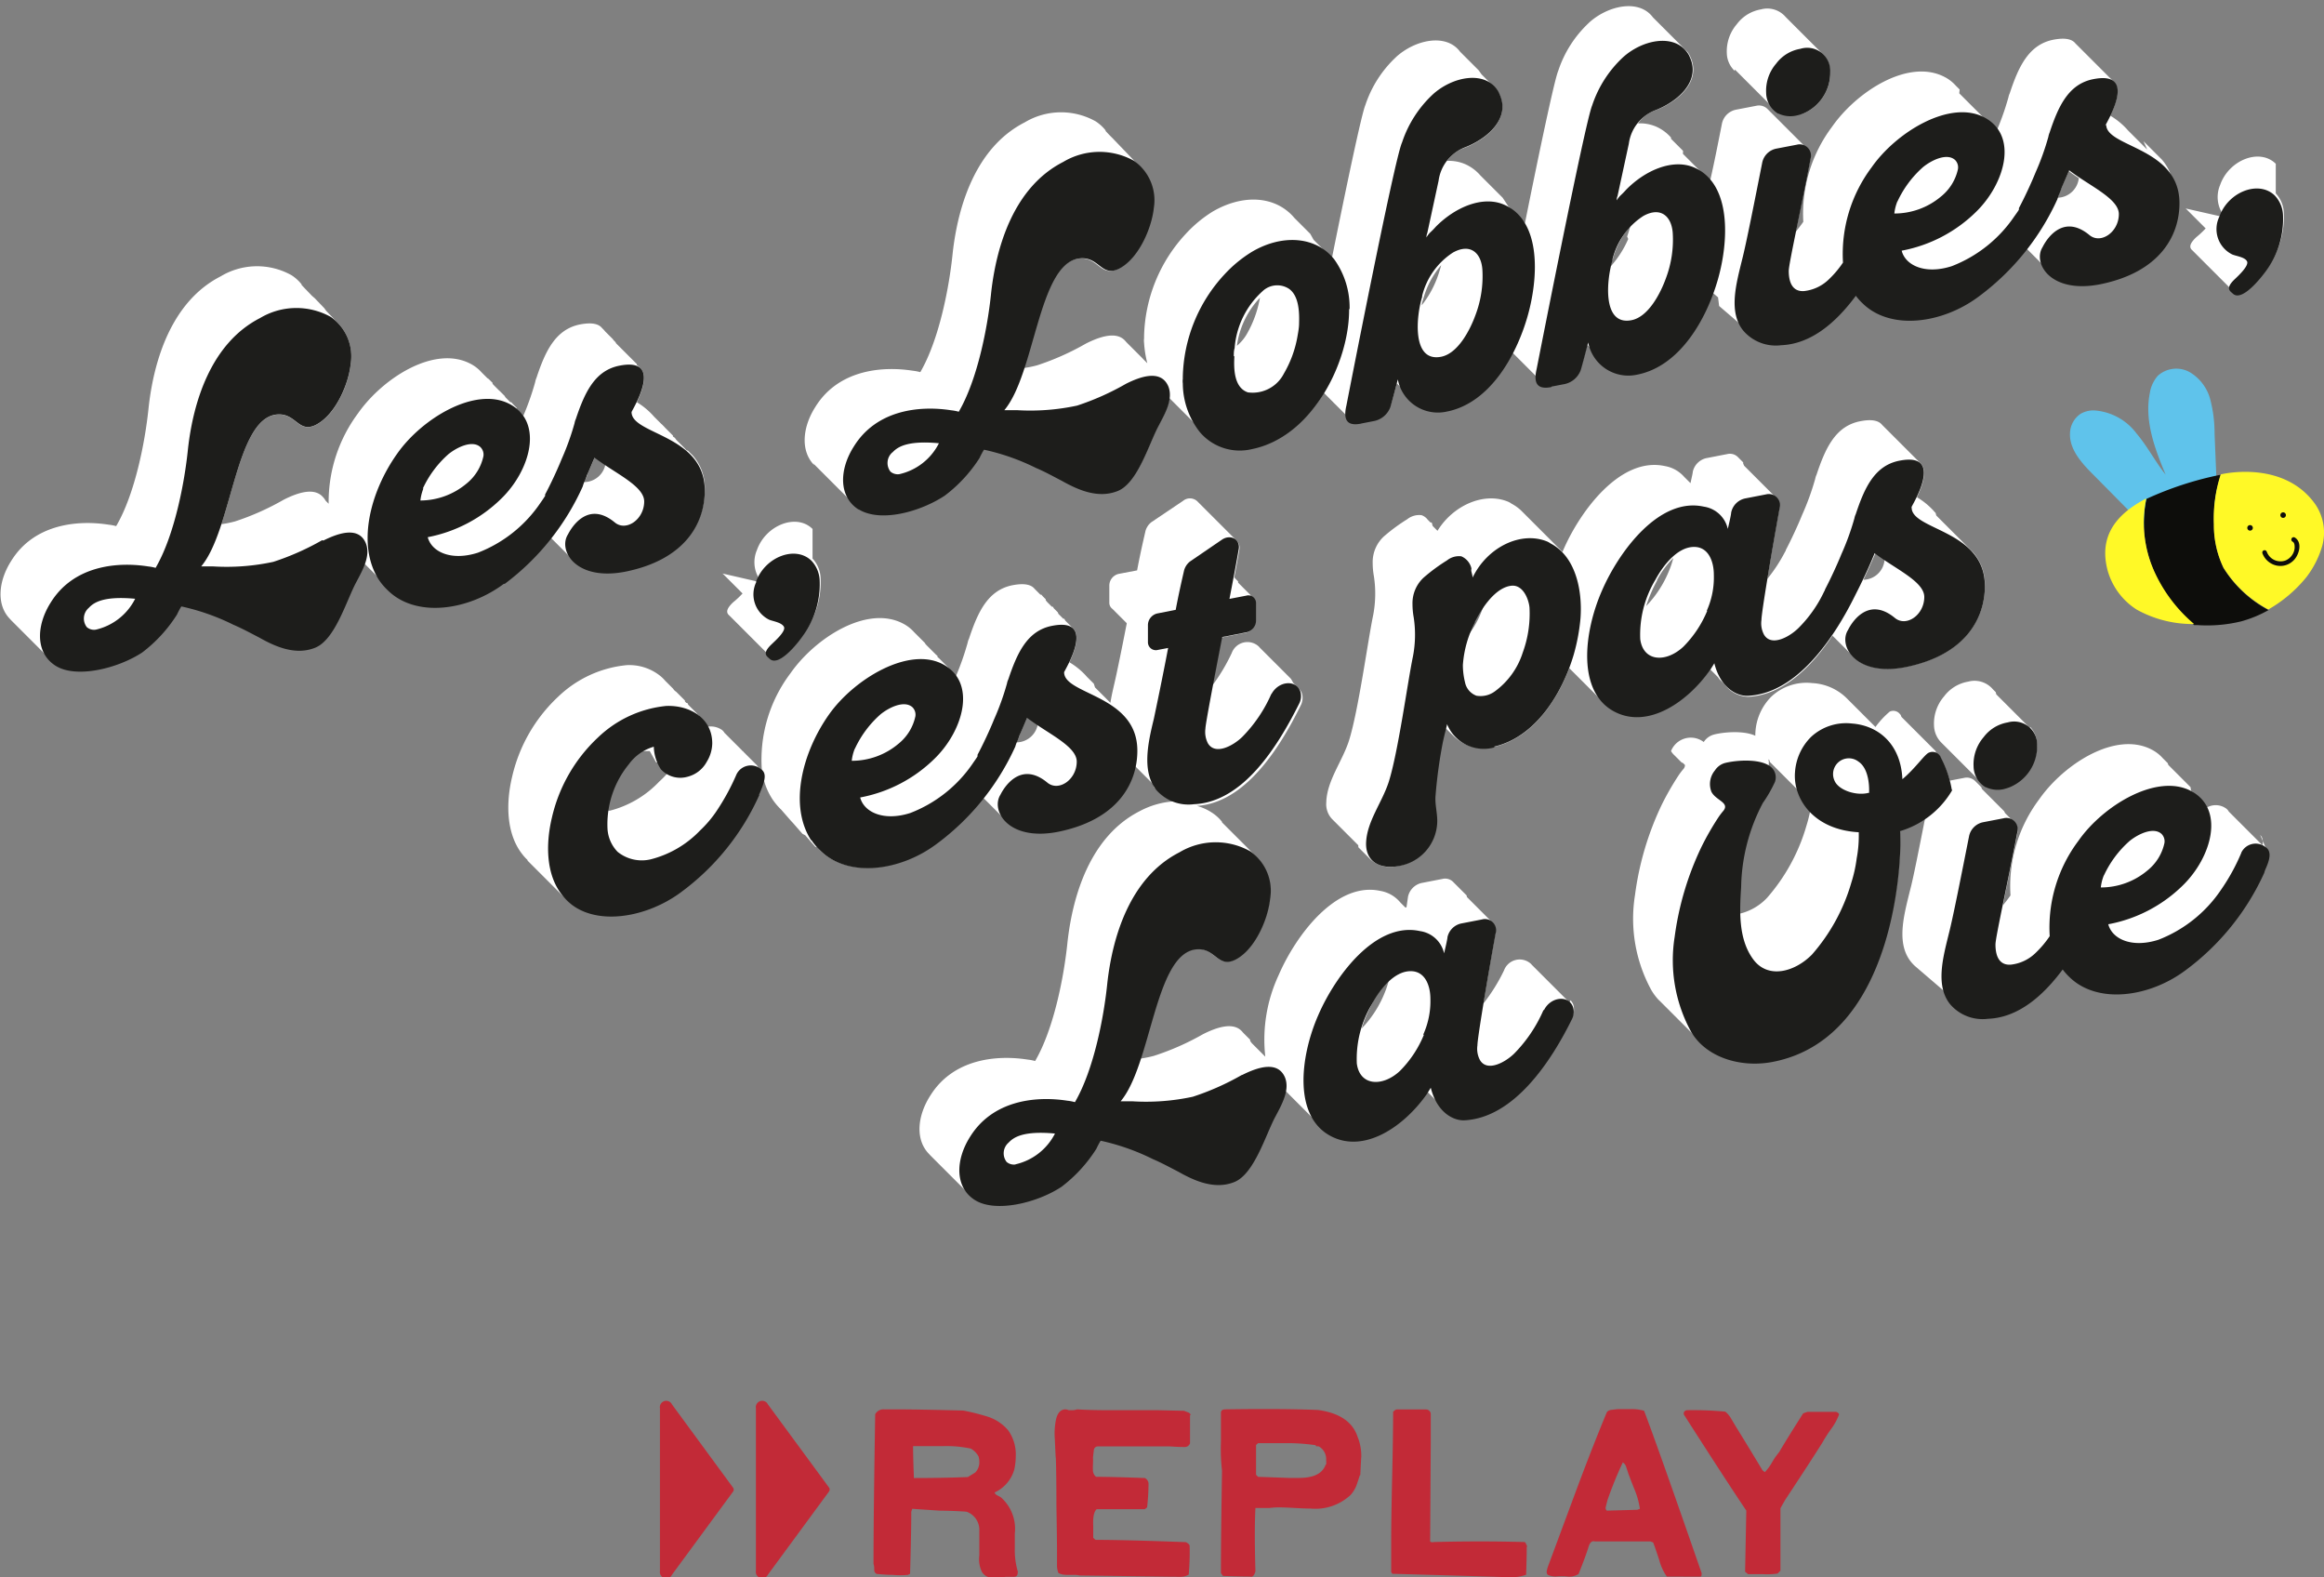 <svg xmlns="http://www.w3.org/2000/svg" viewBox="0 0 193.26 131.14"><rect x="0" y="0" width="193.26" height="131.14" fill="#808080" stroke="none"/><defs><style>.cls-1{fill:#fff;}.cls-2{fill:#5fc3eb;}.cls-3{fill:#0d0d0b;}.cls-4{fill:#fff927;}.cls-5{fill:none;stroke:#0d0d0b;stroke-miterlimit:10;stroke-width:0.2px;}.cls-6{fill:#1d1d1b;}.cls-7{fill:#c22a37;}</style></defs><title>Les lobbies c&amp;apos;est pas La Vie - replay</title><g id="Calque_1" data-name="Calque 1"><path class="cls-1" d="M56.88,55.3h0l.08.08.08.08.08.08.08.08.08.08.08.08.08.08.08.08.08.08.08.08.08.08.08.08.08.08.08.08.08.08.08.08.08.08.08.08.08.08.08.08.08.08.08.08.08.08c.76.76,2.18,1.25,4.32.84,5-1,6.61-4.05,6.61-6.75a4.05,4.05,0,0,0-1-2.8l-.08-.08-.08-.08-.08-.08-.08-.08-.08-.08L68.14,48l-.08-.08L68,47.85l-.08-.08-.08-.08-.08-.08-.08-.08-.08-.08-.08-.08-.08-.08-.08-.08-.08-.08L67.19,47l-.08-.08L67,46.85,67,46.77l-.08-.08-.08-.08-.08-.08-.08-.08-.08-.08-.08-.08-.08-.08-.08-.08L66.24,46l-.08-.08-.08-.08L66,45.77l-.08-.08-.08-.08-.08-.08-.08-.08-.08-.08-.08-.08-.08-.08A6,6,0,0,0,64,44c.42-.88.92-2.21.31-2.81l-.08-.08L64.12,41,64,40.91,64,40.83l-.08-.08-.08-.08-.08-.08-.08-.08-.08-.08-.08-.08-.08-.08-.08-.08-.08-.08L63.17,40l-.08-.08L63,39.83l-.08-.08-.08-.08-.08-.08-.08-.08-.08-.08-.08-.08-.08-.08-.08-.08-.08-.08L62.22,39l-.08-.08-.08-.08L62,38.75l-.08-.08-.08-.08-.08-.08-.08-.08-.08-.08-.08-.08-.08-.08-.08-.08L61.27,38l-.08-.08-.08-.08c-.27-.34-.81-.5-1.82-.31-2.06.4-2.91,2.24-3.64,4.45a1.32,1.32,0,0,0-.1.33,22.41,22.41,0,0,1-1,2.84,3.07,3.07,0,0,0-.29-.35l-.08-.08-.08-.08L54,44.55,54,44.46l-.08-.08-.08-.08-.08-.08-.08-.08L53.56,44,53.48,44l-.08-.08-.08-.08-.08-.08-.08-.08-.08-.08L53,43.47l-.08-.08-.08-.08-.08-.08-.08-.08-.08-.08L52.52,43l-.08-.08-.08-.08-.08-.08-.08-.08-.08-.08L52,42.47,52,42.39l-.08-.08-.08-.08-.08-.08-.08-.08L51.57,42l-.08-.08-.08-.08-.08-.08-.08-.08-.08-.08-.08-.08a3.21,3.21,0,0,0-.91-.71c-3-1.59-7.32,1.18-9.38,4.13a12.33,12.33,0,0,0-2.43,7.5l0,0-.08-.08-.08-.08-.08-.08L38,52,38,52l-.08-.09c-.73-.88-2.17-.37-3.28.19a21.65,21.65,0,0,1-4.06,1.81,9.42,9.42,0,0,1-1.13.23c1.25-3.83,2.07-8.75,4.52-9.1,1.71-.23,1.85,1.67,3.43.8s2.63-3.34,2.8-5a4.07,4.07,0,0,0-1.23-3.6h0l-.08-.08-.16-.17-.08-.08-.16-.17-.08-.08-.16-.17-.08-.08L38,36.17l-.08-.08-.16-.17-.08-.08-.16-.17-.08-.08-.16-.17-.08-.08L37,35.17l-.08-.08-.16-.17-.08-.08-.16-.17-.08-.08-.16-.17-.16-.17,0-.05a3.44,3.44,0,0,0-.84-.76,5.87,5.87,0,0,0-5.88.09c-4.1,2.09-5.57,7-6,10.9-.28,2.79-1.12,7.18-2.7,9.87a4,4,0,0,0-.63-.12c-2.69-.42-6.23,0-8.09,3-1.09,1.7-1.26,3.69-.09,4.86l.07.08.08.08.08.08.08.08.08.08.08.08.08.08.08.08.08.08.08.08.08.08.08.08.08.08.08.08.08.08.08.08.08.08.08.08.08.08.08.08.08.08.08.08.08.08.08.08.08.08.08.08.08.08.08.08.08.08.08.08.08.08.08.08.08.08.08.08.08.08.08.08.08.08.08.08.08.08.07.08a2.76,2.76,0,0,0,.6.51c1.82,1.15,5.15.23,7.18-1.11a12,12,0,0,0,2.9-3.15,6.57,6.57,0,0,1,.35-.66.1.1,0,0,1,.07,0,18.57,18.57,0,0,1,4.27,1.52c.74.31,1.43.7,2.14,1.06,1.3.73,3,1.52,4.66.84s2.59-3.9,3.4-5.42a12.83,12.83,0,0,0,.69-1.44l.05.06h0l.08.08h0l.08.08h0l.08.08h0l.08.08h0l.08.08h0l.08.08h0l.08.08h0l.08.08h0l.08.08h0l.08.08h0l.08.08h0l.08.08h0l.08.08h0l.08.08h0l.08.08h0l.08.08h0l.08.08h0l.08.08h0l.08.08h0l.08.08h0l.08.08h0l.08.08h0l.08.08h0l.08.08h0l.07.08c2.31,2.28,6.62,1.72,9.66-.55a22,22,0,0,0,3.93-3.81m2.73-4.59a5.11,5.11,0,0,0,.25-.63c.22-.47.43-1,.63-1.46.27.2.55.4.84.59a1.82,1.82,0,0,1-1.76,1.64l0-.13" transform="translate(-11.04 -10.56)"/><path class="cls-1" d="M153.28,66.23l.07.07.08.08.08.08.08.08.08.08.08.08.08.08.08.08L154,67l.08.08.08.08.08.08.08.08.08.08.08.09a2.5,2.5,0,0,0,1.94,1c2.9-.14,5.28-2.5,7-5.09l.07.07.08.08.08.08.08.08.08.08.08.08.08.08.08.08.08.08.08.08.08.08.08.08.08.08.08.08.08.08.08.08.08.08.08.08.08.08L165,65l.08.08.08.08c.76.76,2.18,1.25,4.32.84,5-1,6.62-4.05,6.62-6.75a4.06,4.06,0,0,0-1-2.79l-.08-.08-.08-.08-.08-.08-.08-.08-.08-.08-.08-.08-.08-.08-.08-.08-.08-.08-.08-.08-.08-.08-.08-.08-.08-.08-.08-.08-.08-.08-.08-.08-.08-.08-.08-.08-.08-.08-.08-.08-.08-.08-.08-.08-.08-.08-.08-.08-.08-.08-.08-.08-.08-.08-.08-.08-.08-.08-.08-.08-.08-.08-.08-.08-.08-.08-.08-.08-.08-.08-.08-.08-.08-.08-.08-.08L172,53.2l-.08-.08a6,6,0,0,0-1.47-1.22c.42-.88.92-2.21.31-2.81l-.08-.08-.08-.08-.08-.08-.08-.08-.08-.08-.08-.08-.08-.08-.08-.08-.08-.08-.08-.08-.08-.08-.08-.08-.08-.08-.08-.08-.08-.08-.08-.08-.08-.08-.08-.08-.08-.08-.08-.08-.08-.08-.08-.08-.08-.08-.08-.08-.08-.08-.08-.08-.08-.08-.08-.08-.08-.08-.08-.08-.08-.08-.08-.08-.08-.08-.08-.08-.08-.08-.08-.08-.08-.08-.08-.08-.08-.08-.08-.08c-.27-.34-.81-.51-1.82-.31-2.07.4-2.9,2.24-3.64,4.45a1.34,1.34,0,0,0-.11.34,21.69,21.69,0,0,1-1.09,3c-.35.87-.91,2.07-1.36,2.93,0,0,0,.08-.05.12A13.19,13.19,0,0,1,158,58.7c.29-1.76.66-3.91,1-5.84a1,1,0,0,0-.28-.94l-.08-.08-.08-.08-.08-.08-.08-.08-.08-.08-.08-.08-.08-.08-.08-.08-.08-.08-.08-.08-.08-.08-.08-.08-.08-.08-.08-.08-.08-.08-.08-.08-.08-.08-.08-.08-.08-.08-.08-.08-.08-.08-.08-.08-.08-.08-.08-.08-.08-.08-.08-.08-.08-.08-.08-.08-.08-.08-.08-.08-.08-.08-.08-.08-.08-.08L156,49.1,156,49l-.08-.08-.08-.08-.08-.08-.08-.08-.08-.08a.94.94,0,0,0-.92-.29l-1.75.34a1.49,1.49,0,0,0-1.12,1.13c0,.12-.12.59-.19.95l-.06-.06-.08-.08-.08-.08-.08-.08-.08-.08-.08-.08-.07-.07a2.75,2.75,0,0,0-1.59-.89c-3.71-.82-7.07,3.75-8.47,7l-.06.15a3.56,3.56,0,0,0-.25-.27l-.08-.08-.08-.08-.08-.08-.08-.08-.08-.08-.08-.08-.08-.08-.08-.08-.08-.08-.08-.08-.08-.08-.08-.08-.08-.08-.08-.08-.08-.08-.08-.08-.08-.08-.08-.08-.08-.08-.08-.08-.08-.08-.08-.08-.08-.08-.08-.08-.08-.08-.08-.08-.08-.08-.08-.08-.08-.08-.08-.08-.08-.08-.08-.08-.08-.08-.08-.08-.08-.08-.08-.08-.08-.08-.08-.08-.08-.08-.08-.08a3.72,3.72,0,0,0-.79-.56,1.42,1.42,0,0,0-.28-.16c-2-.83-4.57.3-5.87,2.42h0l-.08-.08-.08-.08-.08-.08-.08-.08-.08-.08L130.1,54,130,54l-.08-.08-.08-.08-.08-.08a1.07,1.07,0,0,0-.51-.37,1.6,1.6,0,0,0-1.19.34,14.91,14.91,0,0,0-1.93,1.42,2.9,2.9,0,0,0-.94,2.21,6.31,6.31,0,0,0,.1,1.1,9.52,9.52,0,0,1-.07,3.3c-.42,2-1.22,7.9-2,10.37-.56,1.75-1.85,3.34-1.89,5.16a1.79,1.79,0,0,0,.49,1.37l.09.09.08.08.08.08.08.08.08.08.08.08.08.08.08.08.08.08.08.08.08.08.08.08.08.08.08.08.08.08.08.08.08.08.08.08.08.08.08.08.08.08.08.08.08.08.08.08.08.08.08.08.08.08L124,81l.08.08.08.08.08.08.08.08.08.08.08.08.08.08.08.08.08.08.08.08.08.08L125,82a2.4,2.4,0,0,0,2.24.56,3.82,3.82,0,0,0,3.25-3.75c0-.74-.21-1.43-.14-2.14a40.2,40.2,0,0,1,.6-4.38c.1-.48.22-.92.29-1.21l.07.07.08.08.08.08.08.08.08.08.08.08.08.08.08.08a3.6,3.6,0,0,0,3.39.95c3.1-.7,5.18-3.67,6.28-6.56l.07.08.08.08.08.08.08.08.08.08.08.08.08.08.08.08.08.08.08.08.08.08.08.08.08.08.08.08.08.08.08.08.08.08.08.08.08.08.08.08.08.08.08.08.08.08.08.08.08.08.08.08.08.08.08.08.08.08.08.08.08.08.08.08.08.08.08.08.08.08a3.81,3.81,0,0,0,1.1.81c2.76,1.35,5.95-.87,7.87-3.56m-19-4.91a7.85,7.85,0,0,1-1.3,2.3,10.14,10.14,0,0,1,.57-1.41,10.48,10.48,0,0,1,.93-1.5c-.06.21-.12.41-.19.61m32.61-4.79c.27.2.55.4.84.59A1.8,1.8,0,0,1,166,58.76c.33-.7.67-1.45,1-2.22m-18.16,2.24a7.54,7.54,0,0,1,1.35-1.83,7.25,7.25,0,0,1-.33,1,9.18,9.18,0,0,1-1.93,3,12.39,12.39,0,0,1,.91-2.13" transform="translate(-11.04 -10.56)"/><path class="cls-1" d="M141.56,93.92l-.08-.09-.08-.08-.08-.08-.08-.08-.08-.08-.08-.08-.08-.08-.08-.08-.08-.08-.08-.08-.08-.08-.08-.08-.08-.08-.08-.08-.08-.08-.08-.08-.08-.08-.08-.08-.08-.08-.08-.08-.08-.08-.08-.08-.08-.08-.08-.08-.08-.08-.08-.08-.08-.08-.08-.08-.08-.08-.08-.08-.08-.08-.08-.08-.08-.08-.08-.08-.08-.08-.08-.08-.08-.08-.08-.08-.08-.08-.08-.09a1.39,1.39,0,0,0-2.25.54A14.75,14.75,0,0,1,134.39,94c.29-1.76.66-3.91,1-5.84a1,1,0,0,0-.28-.94l-.08-.08-.08-.08-.08-.08-.08-.08-.08-.08-.08-.08-.08-.08-.08-.08-.08-.08-.08-.08-.08-.08-.08-.08-.08-.08-.08-.08-.08-.08-.08-.08-.08-.08-.08-.08-.08-.08-.08-.08-.08-.08-.08-.08-.08-.08-.08-.08-.08-.08-.08-.08L133,85l-.08-.08-.08-.08-.08-.08-.08-.08-.08-.08-.08-.08-.08-.08-.08-.08-.08-.08-.08-.08-.08-.08L132,84l-.08-.08a.94.94,0,0,0-.92-.29l-1.75.34a1.49,1.49,0,0,0-1.12,1.13L128,86,127.9,86l-.08-.08-.08-.08-.08-.08-.08-.08-.08-.08-.07-.08a2.75,2.75,0,0,0-1.59-.89c-3.71-.82-7.07,3.75-8.47,7a12.71,12.71,0,0,0-1.11,6.78l0,0-.08-.08-.08-.08-.08-.08-.08-.08-.08-.08-.08-.08-.08-.08-.08-.08-.08-.08-.08-.08-.08-.08-.08-.08-.08-.08-.08-.08L115,97.1,115,97l-.08-.08-.08-.08-.08-.08-.08-.08-.08-.08-.08-.08-.08-.08-.08-.09c-.73-.88-2.17-.37-3.28.19A21.65,21.65,0,0,1,107,98.34a9.42,9.42,0,0,1-1.13.23c1.25-3.83,2.07-8.75,4.52-9.1,1.71-.23,1.85,1.67,3.43.8s2.63-3.35,2.8-5a4.08,4.08,0,0,0-1.23-3.6h0l-.08-.08-.15-.15h0l-.08-.08-.16-.17-.08-.08-.15-.15h0l-.08-.08-.08-.08-.08-.08-.08-.08-.15-.15h0l-.08-.08-.08-.08-.08-.08-.08-.08-.15-.15h0l-.08-.08-.08-.08-.08-.08-.08-.08-.15-.15h0l-.08-.08-.15-.15h0l-.15-.15h0l-.08-.08-.08-.08-.08-.08,0-.05a3.45,3.45,0,0,0-.84-.76,4.24,4.24,0,0,0-1.25-.56c4.06-.26,6.93-4.89,8.63-8.34a1.35,1.35,0,0,0,.11-1,1,1,0,0,0-.24-.39l-.08-.09-.08-.08-.08-.08-.08-.08-.08-.08-.08-.08L118.4,67l-.08-.08-.08-.08-.08-.08-.08-.08L118,66.6l-.08-.08-.08-.08-.08-.08-.08-.08-.08-.08-.08-.08-.08-.08-.08-.08-.08-.08-.08-.08-.08-.08L117,65.6l-.08-.08-.08-.08-.08-.08-.08-.08-.08-.08-.08-.08-.08-.08-.08-.08-.08-.08-.08-.08-.08-.08-.08-.08-.08-.08-.08-.08-.08-.08-.08-.09a1.39,1.39,0,0,0-2.25.54,15.55,15.55,0,0,1-1.62,2.71c.23-1.2.49-2.58.77-4l2-.39a1,1,0,0,0,.81-1v-1.4a.64.64,0,0,0-.26-.54.52.52,0,0,0-.08-.08A1904480.12,1904480.12,0,0,1,115,60a.52.52,0,0,0-.08-.08l-.08-.08-.08-.08-.08-.08-.08-.08-.08-.08-.08-.08-.08-.08-.08-.08a.52.52,0,0,0-.08-.08l-.08-.08L114,59,114,58.9a.52.52,0,0,0-.08-.08,2357,2357,0,0,0-.16-.17.57.57,0,0,0-.08-.08h0c.17-.88.31-1.67.42-2.3a.82.82,0,0,0-.24-.78l-.08-.08-.08-.08-.08-.08-.08-.08-.08-.08-.08-.08-.08-.08-.08-.08-.08-.08-.08-.08-.08-.08-.08-.08-.08-.08-.08-.08-.08-.08-.08-.08-.08-.08-.08-.08-.08-.08-.08-.08-.08-.08-.08-.08-.08-.08-.08-.08-.08-.08-.08-.08-.08-.08-.08-.08-.08-.08-.08-.08-.08-.08-.08-.08-.08-.08-.08-.08-.08-.08-.08-.08-.08-.08-.08-.08-.08-.08-.08-.08a.9.9,0,0,0-1.24-.09l-2.63,1.77a1.41,1.41,0,0,0-.49.72c-.21.92-.46,2-.7,3.29l-1.47.28a1,1,0,0,0-.84,1v1.4a.63.63,0,0,0,.27.53.56.56,0,0,0,.08.08l.08.08a.62.62,0,0,0,.08.08.57.57,0,0,0,.08.08.52.52,0,0,0,.08.08.57.57,0,0,0,.08.08.57.57,0,0,0,.08.08.63.63,0,0,0,.08.08.62.62,0,0,0,.08.08.57.57,0,0,0,.08.08.56.56,0,0,0,.08.08.62.62,0,0,0,.08.08.57.57,0,0,0,.08.08.62.62,0,0,0,.08.08l.06.07c-.4,2.06-.77,3.85-.94,4.61s-.31,1.3-.42,2l0,0-.08-.08-.08-.08-.08-.08-.08-.08-.08-.08-.08-.08-.08-.08-.08-.08-.08-.08-.08-.08-.08-.08-.08-.08-.08-.08-.08-.08-.08-.08-.08-.08L102,67.4l-.08-.08-.08-.08-.08-.08-.08-.08-.08-.08-.08-.08-.08-.08a6,6,0,0,0-1.47-1.22c.42-.88.92-2.21.31-2.81l-.08-.08-.08-.08-.08-.08-.08-.08-.08-.08-.08-.08-.08-.08-.08-.08L99.54,62,99.46,62l-.08-.08-.08-.08-.08-.08-.08-.08-.08-.08L99,61.46l-.08-.08-.08-.08-.08-.08-.08-.08L98.59,61,98.51,61l-.08-.08-.08-.08-.08-.08-.08-.08-.08-.08L98,60.46,98,60.38l-.08-.08-.08-.08-.08-.08L97.64,60,97.56,60l-.08-.08-.08-.08-.08-.08-.08-.08-.08-.08-.08-.08c-.27-.34-.81-.5-1.82-.31-2.07.4-2.91,2.24-3.64,4.45a1.28,1.28,0,0,0-.11.33,22.45,22.45,0,0,1-1,2.84,2.9,2.9,0,0,0-.29-.36l-.08-.08-.08-.08L90,66.18l-.08-.08L89.84,66l-.08-.08-.08-.08-.08-.08-.08-.08-.08-.08-.08-.08-.08-.08-.08-.08-.08-.08L89,65.18,89,65.09,88.89,65l-.08-.08-.08-.08-.08-.08-.08-.08-.08-.08-.08-.08-.08-.08-.08-.08-.08-.08-.08-.08L88,64.1,87.94,64l-.08-.08-.08-.08-.08-.08-.08-.08-.08-.08-.08-.08-.08-.08-.08-.08-.08-.08-.08-.08-.08-.08a3.21,3.21,0,0,0-.91-.71c-3-1.59-7.32,1.18-9.38,4.13a11.91,11.91,0,0,0-2.37,8.11l0,0s-.06-.05-.08-.08-.06-.05-.08-.08-.06-.05-.08-.08-.06-.05-.08-.08S74,74.23,74,74.2s-.06-.05-.08-.08-.06-.05-.08-.08-.06-.05-.08-.08-.06-.05-.08-.08-.06-.05-.08-.08-.06-.05-.08-.08-.06-.05-.08-.08-.06-.05-.08-.08-.06-.05-.08-.08-.06-.05-.08-.08-.06-.05-.08-.08-.06-.05-.08-.08-.06-.05-.08-.08-.06-.05-.08-.08S72.82,73,72.8,73s-.06-.05-.08-.08-.06-.05-.08-.08-.06-.05-.08-.08-.06-.05-.08-.08-.06-.05-.08-.08-.06-.05-.08-.08-.06-.05-.08-.08-.06-.05-.08-.08-.06-.05-.08-.08-.06-.05-.08-.08-.06-.05-.08-.08-.06-.05-.08-.08-.06-.05-.08-.08-.06-.05-.08-.08-.06-.05-.08-.08-.06-.05-.08-.08-.06-.05-.08-.08-.06-.05-.08-.08-.06-.05-.08-.08a.75.75,0,0,0-.29-.29,1.63,1.63,0,0,0-1.18-.2,2.75,2.75,0,0,0-.33-.47l-.1-.11-.08-.08-.08-.08L69.15,70,69.08,70,69,69.88l-.08-.08-.08-.08-.08-.08-.08-.08-.08-.08-.08-.08-.08-.08-.08-.08-.08-.08L68.2,69,68.12,69,68,68.88,68,68.8l-.08-.08-.08-.08-.08-.08-.08-.08-.08-.08-.08-.08-.08-.08-.08-.08-.08-.08L67.17,68l-.08-.08L67,67.8l-.08-.08-.08-.08-.08-.08-.08-.08-.08-.08-.08-.08-.08-.08-.08-.08a3,3,0,0,0-.51-.48,4.12,4.12,0,0,0-2.71-.82,9.54,9.54,0,0,0-5.67,2.61,13.13,13.13,0,0,0-3.85,6.7c-.53,2.24-.45,4.71.81,6.35a4.06,4.06,0,0,0,.48.54l0,.05.08.08.08.08.08.08.08.08.08.08.08.08.08.08.08.08.08.08.08.08.08.08.08.08.08.08.08.08.08.08.08.08.08.08.08.08.08.08.08.08.08.08.08.08.08.08.08.08.08.08.08.08.08.08.08.08.08.08.08.08.08.08.08.08.08.08.08.08.08.08.08.08.08.08.08.08.05.06c2.21,2.34,6.64,1.62,9.6-.58a20.32,20.32,0,0,0,6.51-8.09,2.73,2.73,0,0,0,.14-.31,4.06,4.06,0,0,0,.29-.9A5.62,5.62,0,0,0,75.27,77a5.24,5.24,0,0,0,.73.87h0l.07.08h0l.07.08h0l.07.08h0l.07.08h0l.07.08h0l.07.08h0l.07.08h0l.07.08h0l.07.08h0l.07.08h0l.07.08h0l.07.08h0L77,79h0l.07.08h0l.07.08h0l.07.08h0l.07.08h0l.07.08h0l.07.08h0l.07.08h0l.07.08h0l.07.08h0l.07.08h0l.07.08h0L78,80h0l.07.08h0l.07.08h0l.07.08h0l.07.08h0l.07.08h0l.07.08h0l.07.08h0l.07.08h0l.07.08h0l.07.08h0l.07.08h0l.07.08h0L79,81h0l.07.08h0l.07.08h0l.07.08c2.31,2.28,6.62,1.72,9.66-.55a22,22,0,0,0,3.93-3.81h0l.08.08.08.08.08.08.08.08.08.08.08.08.08.08.08.08.08.08.08.08.08.08.08.08.08.08.08.08.08.08.08.08.08.08.08.08.08.08.08.08.08.08.08.08.08.08c.76.76,2.18,1.25,4.32.84,4.11-.8,5.94-3,6.46-5.32l.06.06.08.08.08.08.08.08.08.08.08.08.08.08.08.08.08.08.08.08.08.08.08.08.08.08.08.08.08.08.08.08.08.08.08.08.08.08L107,76l.08.08.08.08.08.08.08.08.07.08a3.07,3.07,0,0,0,1.3.78,7,7,0,0,0-2.88.82c-4.1,2.09-5.57,7-6,10.9-.28,2.78-1.12,7.18-2.69,9.87a3.91,3.91,0,0,0-.63-.12c-2.7-.42-6.23,0-8.09,3-1.09,1.7-1.26,3.69-.09,4.86l.07.08.08.08.08.08.08.08.08.08.08.08.08.08.08.08.08.08.08.08.08.08.08.08.08.08.08.08.08.08.08.08.08.08.08.08.08.08.08.08.08.08.08.08.08.08.08.08.08.08.08.08.08.08.08.08.08.08.08.08.08.08.08.08.08.08.08.08.08.08.08.08.08.08.08.08.08.08.07.08a2.81,2.81,0,0,0,.6.51c1.82,1.15,5.15.23,7.18-1.11a11.94,11.94,0,0,0,2.91-3.15,6.67,6.67,0,0,1,.35-.66.1.1,0,0,1,.07,0,18.63,18.63,0,0,1,4.27,1.52c.73.31,1.44.7,2.14,1.05,1.29.73,3,1.52,4.65.85s2.59-3.9,3.4-5.42a8.22,8.22,0,0,0,.88-2.05h0l.08.08.08.08.08.08.08.08.08.08.08.08.08.08.08.08.08.08.08.08.08.08.08.08.08.08.08.08.08.08.08.08.08.08.08.08.08.08.08.08.08.08.08.08.08.08.08.08.08.08.08.08.08.08.08.08.08.08.08.08.08.08.08.08.08.08.08.08.08.08a3.8,3.8,0,0,0,1.1.81c2.76,1.35,5.95-.87,7.87-3.56l.07.07.08.08.08.08.08.08.08.08.08.08.08.08.08.08.08.08.08.08.08.08.08.08.08.08.08.08.08.09a2.5,2.5,0,0,0,1.94,1c4.13-.21,7.21-4.9,8.93-8.39a1.35,1.35,0,0,0,.11-1,1,1,0,0,0-.24-.39m-46-21.58a5.11,5.11,0,0,0,.25-.63c.22-.48.43-1,.63-1.46.27.2.55.4.84.59a1.82,1.82,0,0,1-1.76,1.64l0-.13m29.57,21.75a7.55,7.55,0,0,1,1.36-1.83,7.49,7.49,0,0,1-.33,1,9.2,9.2,0,0,1-1.93,3,12.43,12.43,0,0,1,.91-2.13m-59.58-20,.05,0,0,0,0,0,0,0,.05,0,0,0,.05,0,0,0,.05,0,0,0a2,2,0,0,0,1,.61,9,9,0,0,1-.95,1,8.6,8.6,0,0,1-4.1,2.41c-.12,0-.24,0-.36,0a8.06,8.06,0,0,1,1.79-4.54A5.77,5.77,0,0,1,64.52,73h0l.05,0,0,0,.05,0,0,0,.05,0,0,0,.05,0,0,0,.05,0,0,0,.05,0,0,0,.05,0,0,0,.05,0,0,0,.05,0,0,0,0,0,0,0,.05,0,0,0,.05,0,0,0,0,0,0,0" transform="translate(-11.04 -10.56)"/><path class="cls-1" d="M179.85,71.09l-.08-.08-.08-.08-.08-.08-.08-.08-.08-.08-.08-.08-.08-.08-.08-.08-.08-.08-.08-.08-.08-.08-.08-.08-.08-.08-.08-.08-.08-.08-.08-.08-.08-.08-.08-.08-.08-.08-.08-.08-.08-.08-.08-.08-.08-.08-.08-.08-.08-.08-.08-.08-.08-.08-.08-.08-.08-.08-.08-.08-.08-.08-.08-.08-.08-.08-.08-.08-.08-.08L177,68.1l-.08-.08-.08-.08-.08-.08a2,2,0,0,0-2.05-.63,3.16,3.16,0,0,0-2,1.22,3.45,3.45,0,0,0-.84,2.44,2.09,2.09,0,0,0,.65,1.45l.08.08.08.08.08.08.08.08.08.08.08.08.08.08.08.08.08.08.08.08.08.08.08.08.08.08.08.08.08.08.08.08.08.08.08.08.08.08.08.08.08.08.08.08.08.08.08.08.08.08.08.08.08.08.08.08.08.08.08.08.08.08.08.08.08.08.08.08.08.08.08.08.08.08.08.08.08.08.08.08a1.94,1.94,0,0,0,.45.36,2.29,2.29,0,0,0,1.43.18,4.37,4.37,0,0,0,.6-.19,3.7,3.7,0,0,0,2.24-3.45,2.21,2.21,0,0,0-.51-1.38l-.08-.08" transform="translate(-11.04 -10.56)"/><path class="cls-1" d="M199.5,81.15s-.06-.05-.08-.08-.06-.05-.08-.08-.06-.05-.08-.08-.06-.05-.08-.08-.06-.05-.08-.08-.06-.05-.08-.08-.06-.05-.08-.08-.06-.05-.08-.08-.06-.05-.08-.08-.06-.05-.08-.08-.06-.05-.08-.08-.06-.05-.08-.08-.06-.05-.08-.08-.06-.05-.08-.08-.06-.05-.08-.08-.06-.05-.08-.08-.06-.05-.08-.08-.06-.05-.08-.08-.06-.05-.08-.08-.06-.05-.08-.08-.06-.05-.08-.08-.06-.05-.08-.08-.06-.05-.08-.08-.06-.05-.08-.08-.06-.05-.08-.08-.06-.05-.08-.08-.06-.05-.08-.08-.06-.05-.08-.08-.06-.05-.08-.08-.06-.05-.08-.08-.06-.05-.08-.08-.06-.05-.08-.08-.06-.05-.08-.08-.06-.05-.08-.08-.06-.05-.08-.08-.06-.05-.08-.08-.06-.05-.08-.08-.06-.05-.08-.08-.06-.05-.08-.08a.76.76,0,0,0-.29-.3,1.48,1.48,0,0,0-1.59,0,2.84,2.84,0,0,0-.46-.64l-.08-.08-.08-.08-.08-.08-.08-.08-.08-.08-.08-.08-.08-.08-.08-.08-.08-.08-.08-.08L193.2,76l-.08-.08-.08-.08-.08-.08-.08-.08-.08-.08-.08-.08-.08-.08-.08-.08-.08-.08-.08-.08-.08-.08-.08-.08-.08-.08-.08-.08L192,74.8l-.08-.08-.08-.08-.08-.08-.08-.08-.08-.08-.08-.08-.08-.08-.08-.08L191.3,74l-.08-.08-.08-.08-.08-.08-.08-.08-.08-.08a3.22,3.22,0,0,0-.91-.71c-3-1.59-7.32,1.18-9.38,4.13A12,12,0,0,0,178.23,85c-.2.29-.41.56-.63.82.36-1.8.82-4,1.2-6a1,1,0,0,0-.3-.94l-.08-.08-.08-.08-.08-.08-.08-.08-.08-.08-.08-.08-.08-.08-.08-.08-.08-.08L177.7,78l-.08-.08-.08-.08-.08-.08-.08-.08-.08-.08-.08-.08-.08-.08-.08-.08-.08-.08-.08-.08-.08-.08-.08-.08-.08-.08-.08-.08-.08-.08-.08-.08-.08-.08-.08-.08-.08-.08-.08-.08-.08-.08-.08-.08-.08-.08L175.8,76l-.08-.08-.08-.08-.08-.08-.08-.08-.08-.08-.08-.08a1,1,0,0,0-.94-.29l-1.2.23a10.49,10.49,0,0,0-.75-1.89,1.15,1.15,0,0,0-.26-.32l-.07-.08-.08-.08L172,73l-.08-.08-.08-.08-.08-.08-.08-.08-.08-.08-.08-.08-.08-.08-.08-.08-.08-.08-.08-.08-.08-.08L171,72l-.08-.08-.08-.08-.08-.08-.08-.08-.08-.08-.08-.08-.08-.08-.08-.08-.08-.08-.08-.08-.08-.08-.08-.08-.08-.08-.08-.08-.08-.08-.08-.08-.08-.08-.08-.08-.08-.08-.08-.08-.08-.08-.08-.08-.08-.08L169.1,70l-.07-.08a.7.7,0,0,0-.84-.2A7.26,7.26,0,0,0,167,71l0,0-.08-.08-.08-.08-.08-.08-.08-.08-.08-.08-.08-.08-.08-.08-.08-.08-.08-.08-.08-.08-.08-.08L166,70l-.08-.08-.08-.08-.08-.08-.08-.08-.08-.08-.08-.08-.08-.08-.08-.08-.08-.08-.08-.08-.08-.08L165,69l-.08-.08-.08-.08-.08-.08-.07-.07a4.39,4.39,0,0,0-2.95-1.34,4.27,4.27,0,0,0-3.38,1.11,4.54,4.54,0,0,0-1.34,2.93,4.18,4.18,0,0,0,.45,2.21l0,0,0-.05,0,0,0-.05,0,0,0-.05,0,0,0-.05,0,0,0-.05,0,0,0-.05,0,0,0-.05,0,0,0-.05,0,0,0-.05,0,0,0-.05,0,0,0-.05,0,0,0-.05,0,0,0-.05,0,0,0-.05,0,0,0-.05,0,0,0-.05,0,0,0-.05,0,0,0-.05,0,0,0-.05,0,0,0-.05,0,0,0-.05,0,0,0-.05,0,0,0-.05,0,0,0-.05,0,0,0-.05,0,0,0-.05,0,0,0-.05,0,0,0-.05,0,0,0-.05,0,0,0-.05,0,0,0-.05c-.75-.78-2.74-.69-3.86-.43a1.45,1.45,0,0,0-.89.63A1.77,1.77,0,0,0,150,73a1.29,1.29,0,0,0,.25.32l.06.06.08.08.08.08.08.08.08.08.08.08.08.08.08.08L151,74l.08.08.08.08,0,0a.5.5,0,0,1-.11.31,5.89,5.89,0,0,0-.4.52,22.92,22.92,0,0,0-1.42,2.47A24.83,24.83,0,0,0,147,85a12.37,12.37,0,0,0,1.36,7.87,4.66,4.66,0,0,0,.61.82l.07.06.08.08.08.08.08.08.08.08.08.08.08.08.08.08.08.08.08.08.08.08.08.08.08.08.08.08.08.08.08.08.08.08.08.08.08.08.08.08.08.08.08.08.08.08.08.08.08.08.08.08.08.08.08.08.08.08.08.08.08.08.08.08.08.08.08.08.08.08.08.08.08.08.08.08.08.08.06.07a6.62,6.62,0,0,0,6.15,1.85c11.16-2,10.88-19.18,10.73-19.21a8.21,8.21,0,0,0,2.14-1.07c-.52,2.59-1,5.11-1.3,6.21-.49,2-1.15,4.35.1,5.89a3,3,0,0,0,.39.4h0l.07.06v0l.07.06v0l.07.06v0l.07.06v0l.07.06v0l.07.06v0l.07.06v0l.07.06v0l.07.06v0l.07.06v0l.07.06v0l.07.06v0l.07.06v0l.07.06v0l.07.06v0l.07.06v0l.07.06v0l.07.06v0l.07.06v0l.07.06v0l.07.06v0l.07.06v0l.07.06v0l.07.06v0l.07.06v0l.07.06v0l.07.06v0l.07.06v0l.07.06v0l.07.06v0l.07.06v0l.07.06v0l.07.06v0l.07.06v0l.07.06v0l.07.06v0a3.56,3.56,0,0,0,3.15,1.21c2.51-.1,4.56-1.9,6.19-4.08h0l0,0,.05.06,0,0,.05.06,0,0,.06.06,0,0,.06.06,0,0,.06.06,0,0,.05.06,0,0,.05.06c2.31,2.28,6.62,1.72,9.66-.55a20.68,20.68,0,0,0,6.54-8.1,2.82,2.82,0,0,1,.1-.3c.35-.76.43-1.29.17-1.64,0,0-.05-.05-.07-.08m-40.78-6.07.08.08.08.08.08.08.08.08.08.08.08.08.08.08.08.08.08.08.08.08.08.08.08.08.08.08.08.08.08.08.08.08.08.08.08.08.08.08.08.08.08.08.08.08.08.08.08.08.08.08.08.08.08.08.08.08.08.08.08.08.08.08.08.08.06.07a4.67,4.67,0,0,0,.85.81,11.58,11.58,0,0,1-.42,1.87,15.68,15.68,0,0,1-3.28,6,4.6,4.6,0,0,1-2.55,1.37,17.43,17.43,0,0,1-.14-3.55,15.45,15.45,0,0,1,1.81-7,11.12,11.12,0,0,0,1-1.75,1.39,1.39,0,0,0,0-.6l0,0,.08.08" transform="translate(-11.04 -10.56)"/><path class="cls-1" d="M78.66,49.07l.07.08.08.08.08.08.08.08.08.08.08.08.08.08.08.08.08.08.08.08.08.08.08.08.08.08.08.08.08.08.08.08.08.08.08.08.08.08.08.08.08.08.08.08.08.08.08.08.08.08.08.08.08.08.08.08.08.08.08.08.08.08.08.08.08.08.08.08.08.08.08.08.08.08.08.08.08.08.07.08a2.76,2.76,0,0,0,.6.51c1.82,1.15,5.15.22,7.18-1.12a12,12,0,0,0,2.91-3.15,6.56,6.56,0,0,1,.35-.66.1.1,0,0,1,.07,0,18.55,18.55,0,0,1,4.27,1.51c.74.31,1.43.7,2.13,1.06,1.3.73,3,1.52,4.66.85s2.59-3.9,3.39-5.42a7.55,7.55,0,0,0,.9-2.18l.06.06h0l.08.08h0l.08.08h0l.08.08h0l.08.08h0l.08.08h0l.08.08h0l.08.08h0l.08.08h0l.08.08h0l.08.08h0l.08.08h0l.08.08h0l.08.08h0l.08.08h0l.08.08h0l.08.08h0l.08.08h0l.08.08h0l.08.08h0l.08.08h0l.08.08h0l.08.08h0l.08.08h0l.08.08h0l.08.08h0l.08.08h0l.08.08h0l.08.08h0l.08.08h0l.08.08h0l.08.08h0l.08.08h0a4.35,4.35,0,0,0,4.31,1.4,9.36,9.36,0,0,0,5.9-4.47l.06.06.08.08.08.08.08.08.08.08.08.08.08.08.08.08.08.08.08.08a.52.52,0,0,0,.08.08.48.48,0,0,0,.08.08l.08.08.08.08.08.08.08.08.08.08.08.08.08.08.08.08.08.08.08.08.08.08.08.08.08.08.08.08a1.17,1.17,0,0,0,1.12.19l1.08-.21a1.83,1.83,0,0,0,1.33-1.13c.09-.26.32-1.12.47-1.71l.06.06.08.08.08.08.08.08.08.08.08.08.08.08.08.08.08.08.08.08.08.08.08.08.08.08a3.34,3.34,0,0,0,3.21,1c2.4-.47,4.17-2.39,5.37-4.59h0l.08.08.08.08.08.08.08.08.08.08.08.08.08.08.08.08.08.08.08.08.08.08.08.08.08.08.08.08.08.08.08.08.08.08.08.08.08.08a.53.53,0,0,0,.08.08l.08.08.08.08.08.08.08.08.08.08.08.08.08.08.08.08a1.17,1.17,0,0,0,1.12.18l1.08-.21a1.83,1.83,0,0,0,1.33-1.13c.09-.26.31-1.12.47-1.71l.06.06.08.08.08.08.08.08.08.08.08.08.08.08.08.08.08.08.08.08.08.08.08.08.08.08a3.34,3.34,0,0,0,3.21,1c3-.59,5.05-3.47,6.18-6.32l.05,0v0l.07.06v0l.07.06v0l.07.06v0l.07.06v0l.07.06v0l.07.06v0L154,36v0l.07.06v0l.07.06v0l.07.06v0l.07.06v0l.07.06v0l.07.06v0l.07.06v0l.07.06v0l.07.06v0l.07.06v0l.07.06v0l.07.06v0l.07.06v0l.07.06v0l.07.06v0l.07.06v0l.07.06v0l.07.06v0l.07.06v0l.07.06v0l.07.06v0l.07.06v0l.07.06v0l.07.06v0l.07.06v0a3.56,3.56,0,0,0,3.15,1.21c2.51-.1,4.56-1.9,6.19-4.08v0l0,0,.05.06,0,0,.05.06,0,0,.05.06,0,0,.05.06,0,0,.05.06,0,0,.05.06,0,0,.05.06c2.31,2.28,6.62,1.72,9.66-.55a22,22,0,0,0,3.93-3.81h0l.08.08.08.08.08.08.08.08.08.08.08.08.08.08.08.08.08.08.08.08.08.08.08.08.08.08.08.08.08.08.08.08.08.08.08.08.08.08.08.08.08.08.08.08.08.08c.76.76,2.18,1.25,4.32.84,5-1,6.62-4.05,6.62-6.75a4.06,4.06,0,0,0-1-2.8l-.08-.08-.08-.08-.08-.08-.08-.08-.08-.08-.08-.08-.08-.08-.08-.08-.08-.08-.08-.08-.08-.08-.08-.08-.08-.08-.08-.08-.08-.08-.08-.08-.08-.08-.08-.08-.08-.08L189.6,23l-.08-.08-.08-.08-.08-.08-.08-.08-.08-.08-.08-.08-.08-.08-.08-.08-.08-.08-.08-.08-.08-.08-.08-.08-.08-.08-.08-.08-.08-.08-.08-.08-.08-.08-.08-.08-.08-.08-.08-.08a6,6,0,0,0-1.47-1.22c.42-.88.92-2.21.3-2.81l-.08-.08-.08-.08-.08-.08-.08-.08-.08-.08-.08-.08-.08-.08-.08-.08-.08-.08-.08-.08-.08-.08-.08-.08-.08-.08-.08-.08-.08-.08-.08-.08-.08-.08-.08-.08-.08-.08-.08-.08-.08-.08-.08-.08-.08-.08-.08-.08-.08-.08-.08-.08-.08-.08-.08-.08-.08-.08-.08-.08-.08-.08-.08-.08-.08-.08-.08-.08-.08-.08-.08-.08-.08-.08-.08-.08-.08-.08-.08-.08c-.27-.34-.81-.5-1.82-.31-2.06.4-2.91,2.24-3.64,4.45a1.45,1.45,0,0,0-.11.33,22.49,22.49,0,0,1-1,2.84,3,3,0,0,0-.29-.36l-.08-.08-.08-.08-.08-.08-.08-.08-.08-.08-.08-.08-.08-.08-.08-.08-.08-.08-.08-.08-.08-.08-.08-.08-.08-.08-.08-.08-.08-.08-.08-.08-.08-.08-.08-.08-.08-.08-.08-.08-.08-.08-.08-.08-.08-.08-.08-.08-.08-.08-.08-.08-.08-.08-.08-.08-.08-.08-.08-.08-.08-.08-.08-.08-.08-.08-.08-.08-.08-.08L174,18l-.08-.08-.08-.08-.08-.08-.08-.08a3.22,3.22,0,0,0-.91-.71c-3-1.59-7.32,1.18-9.38,4.13A12,12,0,0,0,161,29c-.2.29-.41.56-.63.82.36-1.8.82-4,1.2-6a1,1,0,0,0-.3-.93l-.08-.08-.08-.08L161,22.6l-.08-.08-.08-.08-.08-.08-.08-.08-.08-.08-.08-.08-.08-.08-.08-.08-.08-.08-.08-.08-.08-.08-.08-.08-.08-.08-.08-.08-.08-.08-.08-.08-.08-.08-.08-.08-.08-.08-.08-.08-.08-.08-.08-.08-.08-.08-.08-.08-.08-.08-.08-.08-.08-.08-.08-.08-.08-.08-.08-.08-.08-.08-.08-.08-.08-.08-.08-.08-.08-.08-.08-.08-.08-.08a1,1,0,0,0-.93-.29l-1.71.33a1.49,1.49,0,0,0-1.16,1.13c-.32,1.62-.66,3.35-1,4.83a3.89,3.89,0,0,0-.35-.38l-.06-.07-.08-.08-.08-.08-.08-.08-.08-.08-.08-.08-.08-.08-.08-.08-.08-.08-.08-.08-.08-.08-.08-.08-.08-.08-.08-.08-.08-.08-.08-.08-.08-.08-.08-.08-.08-.08-.08-.08-.08-.08-.08-.08-.08-.08-.08-.08L151,23.1l-.08-.08-.08-.08-.08-.08-.08-.08-.08-.08-.08-.08-.08-.08-.08-.08-.08-.08-.08-.08-.08-.08L150,22.1,150,22l-.07-.08a3.56,3.56,0,0,0-1.14-.82,3.35,3.35,0,0,0-1.54-.28,3,3,0,0,1,1.43-1.08c1.93-.72,3.85-2.43,2.94-4.42a1.65,1.65,0,0,0-.25-.44l-.07-.07h0l-.07-.07h0l-.07-.07h0l-.07-.07v0l-.07-.07v0l-.07-.07v0l-.07-.07h0l-.07-.07v0l-.07-.07v0l-.07-.07h0l-.07-.07h0l-.07-.07h0l-.07-.07h0l-.07-.07v0l-.07-.07v0l-.07-.07h0l-.07-.07h0l-.07-.07h0l-.07-.07h0l-.07-.07h0l-.07-.07h0l-.07-.07h0l-.07-.07h0l-.07-.07h0l-.07-.07h0l-.07-.07h0l-.07-.07h0l-.07-.07h0l-.07-.07h0l-.07-.07h0l-.07-.07h0l-.07-.07h0l-.07-.07h0l-.07-.07h0l-.07-.07h0l-.07-.07h0l-.07-.07h0l-.07-.07h0l-.07-.07h0l-.07-.07h0l-.07-.07h0c-1.15-1.56-3.74-1-5.32.44a9.54,9.54,0,0,0-2.56,4c-.32.74-1.63,7-2.77,12.67a3.64,3.64,0,0,0-.29-.31l-.06-.07-.08-.08-.08-.08-.08-.08-.08-.08-.08-.08-.08-.08-.08-.08-.08-.08-.08-.08-.08-.08-.08-.08-.08-.08-.08-.08L136,27l-.08-.08-.08-.08-.08-.08-.08-.08-.08-.08-.08-.08-.08-.08-.08-.08-.08-.08-.08-.08-.08-.08L135,26l-.08-.08-.08-.08-.08-.08-.08-.08-.08-.08-.08-.08-.08-.08-.08-.08-.08-.08-.08-.08-.08-.08-.07-.08a3.56,3.56,0,0,0-1.14-.82,3.35,3.35,0,0,0-1.54-.28,3,3,0,0,1,1.43-1.08c1.92-.72,3.85-2.43,2.94-4.42a1.68,1.68,0,0,0-.24-.44l-.07-.07h0l-.07-.07h0l-.07-.07h0l-.07-.07h0l-.07-.07h0l-.07-.07h0l-.07-.07h0l-.07-.07h0l-.07-.07h0l-.07-.07h0l-.07-.07h0l-.07-.07h0l-.07-.07h0l-.07-.07h0l-.07-.07h0l-.07-.07h0l-.07-.07h0l-.07-.07h0L134,16.4h0l-.07-.07h0l-.07-.07h0l-.07-.07h0l-.07-.07h0l-.07-.07h0l-.07-.07h0l-.07-.07h0l-.07-.07h0l-.07-.07v0l-.07-.07h0l-.07-.07v0l-.07-.07v0l-.07-.07v0l-.07-.07v0l-.07-.07h0l-.07-.07h0l-.07-.07h0l-.07-.07h0l-.07-.07v0l-.07-.07v0l-.07-.07v0l-.07-.07v0c-1.16-1.56-3.74-1-5.32.44a9.55,9.55,0,0,0-2.56,4c-.32.74-1.64,7.06-2.78,12.72l0,0h0l-.08-.08h0l-.08-.08h0l-.08-.08h0l-.08-.08h0l-.08-.08h0l-.08-.08h0l-.08-.08h0l-.08-.08h0l-.08-.08h0l-.08-.08h0l-.08-.08h0l-.08-.08h0l-.08-.08h0l-.08-.08h0l-.08-.08h0l-.08-.08h0l-.08-.08h0l-.08-.08h0l-.08-.08h0L120,30h0l-.08-.08h0l-.08-.08h0l-.08-.08h0l-.08-.08h0l-.08-.08h0l-.08-.08h0l-.08-.08h0l-.08-.08h0l-.08-.08h0l-.08-.08h0l-.08-.08h0L119,29h0l-.08-.08h0l-.08-.08h0l-.08-.08h0l-.08-.08a4.06,4.06,0,0,0-.47-.48c-1.58-1.37-4-1.4-6.31-.06A10.67,10.67,0,0,0,109.65,30a12.92,12.92,0,0,0-3.47,8.51v.18a1.41,1.41,0,0,0,0,.38,9,9,0,0,0,.27,1.69l0,0-.08-.08-.08-.08-.08-.08-.08-.08L106,40.3l-.08-.08-.08-.08-.08-.08-.08-.08-.08-.08-.08-.08-.08-.08-.08-.08-.08-.08-.08-.08-.08-.08-.08-.08-.08-.08-.08-.08-.08-.08-.08-.08-.08-.09c-.73-.88-2.17-.37-3.29.19a21.76,21.76,0,0,1-4.06,1.81,9.15,9.15,0,0,1-1.13.23c1.25-3.83,2.07-8.75,4.52-9.1,1.71-.23,1.86,1.67,3.43.8s2.63-3.35,2.8-5a4.08,4.08,0,0,0-1.23-3.6h0l-.08-.08-.14-.15,0,0-.08-.08-.14-.15,0,0-.08-.08-.14-.15,0,0-.08-.08-.14-.15,0,0-.08-.08-.16-.17-.08-.08-.16-.17-.08-.08-.16-.17-.08-.08-.16-.17-.08-.08-.16-.17-.08-.08-.08-.08-.08-.08-.08-.08-.16-.17-.14-.15,0,0,0-.05a3.46,3.46,0,0,0-.84-.76,5.88,5.88,0,0,0-5.88.09c-4.1,2.09-5.57,7-6,10.9-.28,2.79-1.12,7.18-2.69,9.87a4,4,0,0,0-.63-.12c-2.7-.42-6.23,0-8.09,3-1.09,1.7-1.26,3.69-.09,4.86m51.86-15.76a8.46,8.46,0,0,1-1.35,2.46c0-.22.1-.43.15-.61a7.17,7.17,0,0,1,1.47-2.73c-.08.29-.17.59-.27.88m-14.81,1.86a9.25,9.25,0,0,1-1.12,3.05,3.72,3.72,0,0,1-.79.92,7.16,7.16,0,0,1,1.92-4v.06m30.62-4.94A8.45,8.45,0,0,1,145,32.69c0-.22.1-.43.16-.61a7.16,7.16,0,0,1,1.46-2.73c-.08.29-.17.59-.27.87m35.84-3.35a5,5,0,0,0,.25-.63c.21-.47.43-1,.63-1.46.26.2.55.4.84.59A1.82,1.82,0,0,1,182.12,27l0-.13" transform="translate(-11.04 -10.56)"/><path class="cls-1" d="M155.31,16.34l.08.08.08.08.08.08.08.08.08.08.08.08.08.08.08.08.08.08.08.08.08.08.08.08.08.08.08.08.08.08.08.08.08.08.08.08.08.08.08.08.08.08.08.08.08.08.08.08.08.08.08.08.08.08.08.08.08.08.08.08.08.08.08.08.08.08.08.08.08.08.08.08.08.08.08.08.08.08.08.08a2,2,0,0,0,.45.36,2.3,2.3,0,0,0,1.43.18A4.35,4.35,0,0,0,161,20a3.7,3.7,0,0,0,2.24-3.45,2.22,2.22,0,0,0-.51-1.38l-.08-.08-.08-.08-.08-.08-.08-.08-.08-.08-.08-.08-.08-.08-.08-.08-.08-.08-.08-.08-.08-.08-.08-.08-.08-.08-.08-.08-.08-.08-.08-.08-.08-.08-.08-.08-.08-.08-.08-.08-.08-.08-.08-.08-.08-.08-.08-.08-.08-.08-.08-.08-.08-.08-.08-.08-.08-.08-.08-.08-.08-.08-.08-.08-.08-.08-.08-.08-.08-.08-.08-.08-.08-.08-.08-.08-.08-.08-.08-.08a2,2,0,0,0-2.05-.63,3.16,3.16,0,0,0-2,1.22,3.46,3.46,0,0,0-.84,2.44,2.09,2.09,0,0,0,.65,1.45" transform="translate(-11.04 -10.56)"/><path class="cls-1" d="M192.79,27.89l.07.06.08.08.08.08.08.08.08.08.08.08.08.08.08.08.08.08.08.08.08.08.08.08.08.08.08.08.08.08.08.08.08.08.08.08.08.08.08.08.08.08a7.68,7.68,0,0,1-.78.73c-.68.64-.53.92-.32,1.1l.08.08.08.08.08.08.08.08.08.08.08.08.08.08.08.08.08.08.08.08.08.08.08.08.08.08.08.08.08.08.08.08.08.08.08.08.08.08.08.08.08.08.08.08.08.08.08.08.08.08.08.08.08.08.08.08.08.08.08.08.08.08.08.08.08.08.08.08.08.08.08.08.08.08.08.08.08.08.08.08a1.52,1.52,0,0,0,.23.2c.74.7,2.28-1.21,2.77-1.9a7.29,7.29,0,0,0,1.4-4.65,2.51,2.51,0,0,0-.67-1.59l0,0,0-.06,0,0,0-.06,0,0,0-.06,0,0,0-.06,0,0,0-.06,0,0,0-.06,0,0,0-.06,0,0,0-.06,0,0,0-.06,0,0,0-.06,0,0,0-.06,0,0,0-.06,0,0,0-.06,0,0,0-.06,0,0,0-.06,0,0,0-.06,0,0,0-.06,0,0,0-.06,0,0,0-.06,0,0,0-.06,0,0,0-.06,0,0,0-.06,0,0,0-.06,0,0,0-.06,0,0,0-.06,0,0,0-.06,0,0,0-.06,0,0,0-.06,0,0,0-.06,0,0,0-.06,0,0,0-.06,0,0,0-.06,0,0,0-.06,0,0,0-.06,0,0,0-.06,0,0,0-.06,0,0,0-.06,0,0,0-.06,0,0,0-.06,0,0,0-.06,0,0,0-.06c-1.33-1.32-3.88-.33-4.62,1.74a2.56,2.56,0,0,0,.43,2.72" transform="translate(-11.04 -10.56)"/><path class="cls-1" d="M71.12,58.24l.07.06.08.08.08.08.08.08.08.08.08.08.08.08.08.08.08.08.08.08.08.08.08.08.08.08.08.08.08.08.08.08.08.08.08.08.08.08.08.08.08.08a7.49,7.49,0,0,1-.78.73c-.68.64-.53.92-.32,1.1l.08.08.08.08.08.08.08.08.08.08.08.08.08.08.08.08.08.08.08.08.08.08.08.08.08.08.08.08.08.08.08.08.08.08.08.08.08.08.08.08.08.08.08.08.08.08.08.08.08.08.08.08.08.08.08.08.08.08.08.08.08.08.08.08.08.08.08.08.08.08.08.08.08.08.08.08.08.08.08.08a1.44,1.44,0,0,0,.23.21c.74.7,2.28-1.21,2.76-1.9a7.28,7.28,0,0,0,1.4-4.65,2.52,2.52,0,0,0-.67-1.59l0,0,0-.06,0,0,0-.06,0,0,0-.06,0,0,0-.06,0,0,0-.06,0,0,0-.06,0,0,0-.06,0,0,0-.06,0,0,0-.06,0,0,0-.06,0,0,0-.06,0,0,0-.06,0,0,0-.06,0,0,0-.06,0,0,0-.06,0,0,0-.06,0,0,0-.06,0,0,0-.06,0,0,0-.06,0,0,0-.06,0,0,0-.06,0,0,0-.06,0,0,0-.06,0,0,0-.06,0,0,0-.06,0,0,0-.06,0,0,0-.06,0,0,0-.06,0,0,0-.06,0,0,0-.06,0,0,0-.06,0,0,0-.06,0,0,0-.06,0,0,0-.06,0,0,0-.06,0,0,0-.06,0,0,0-.06,0,0,0-.06,0,0,0-.06,0,0,0-.06,0,0,0-.06c-1.33-1.32-3.88-.33-4.62,1.74a2.56,2.56,0,0,0,.43,2.72" transform="translate(-11.04 -10.56)"/><path class="cls-2" d="M195.2,46.61a11.13,11.13,0,0,0-.36-2.85,3.75,3.75,0,0,0-1.69-2.25,2.29,2.29,0,0,0-2.67.29,2.86,2.86,0,0,0-.67,1.47c-.45,2.28.42,4.6,1.32,6.75-.87-1.09-1.51-2.35-2.41-3.41a4.8,4.8,0,0,0-3.55-1.93,2.17,2.17,0,0,0-1.09.27,2,2,0,0,0-.9,1.59c-.08,1.35.94,2.49,1.9,3.45l4.63,4.68a.47.47,0,0,0,.26.16.52.52,0,0,0,.32-.11c1.37-.89,3.86-.84,4.88-2.21.48-.64.2-1.72.17-2.49q-.07-1.71-.14-3.41" transform="translate(-11.04 -10.56)"/><path class="cls-3" d="M190.12,57.95a9.89,9.89,0,0,1-.59-5.91,27.83,27.83,0,0,1,6.12-2h.07a11.9,11.9,0,0,0-.57,4.15,8.16,8.16,0,0,0,.79,3.58,9.77,9.77,0,0,0,3.75,3.51,10.14,10.14,0,0,1-2.28.94,12,12,0,0,1-3.62.31h-.29a12.5,12.5,0,0,1-3.37-4.53" transform="translate(-11.04 -10.56)"/><path class="cls-4" d="M195.93,57.73a8.21,8.21,0,0,1-.79-3.58,11.9,11.9,0,0,1,.57-4.15c1.18-.27,5.53-.83,7.87,2.49a4.17,4.17,0,0,1,.56,3.5,7.85,7.85,0,0,1-1.31,2.56,11.23,11.23,0,0,1-3.16,2.68,9.84,9.84,0,0,1-3.75-3.51" transform="translate(-11.04 -10.56)"/><path class="cls-4" d="M186.31,58c-.8-3,.88-4.78,3.21-6a9.88,9.88,0,0,0,.6,5.91,12.46,12.46,0,0,0,3.38,4.53,9.59,9.59,0,0,1-4.76-1.19A5.67,5.67,0,0,1,186.31,58" transform="translate(-11.04 -10.56)"/><path class="cls-3" d="M201,53.47a.13.13,0,1,1,0-.17.13.13,0,0,1,0,.17" transform="translate(-11.04 -10.56)"/><path class="cls-5" d="M201,53.47a.13.13,0,1,1,0-.17A.13.13,0,0,1,201,53.47Z" transform="translate(-11.04 -10.56)"/><path class="cls-3" d="M198.25,54.53a.13.13,0,1,1,0-.17.13.13,0,0,1,0,.17" transform="translate(-11.04 -10.56)"/><path class="cls-5" d="M198.25,54.53a.13.13,0,1,1,0-.17A.13.13,0,0,1,198.25,54.53Z" transform="translate(-11.04 -10.56)"/><path class="cls-3" d="M201.86,55.24c.67.4.38,1.43-.07,1.89a1.54,1.54,0,0,1-1.86.29,1.61,1.61,0,0,1-.75-.86.19.19,0,0,1,.36-.13,1.22,1.22,0,0,0,1.55.73,1.26,1.26,0,0,0,.66-.63,1.19,1.19,0,0,0,.11-.44c0-.16,0-.4-.16-.49a.2.2,0,0,1-.1-.26.19.19,0,0,1,.26-.1" transform="translate(-11.04 -10.56)"/><path class="cls-6" d="M37.83,55.47a21.74,21.74,0,0,1-4.06,1.8,18.42,18.42,0,0,1-5,.38l-1,0c2.56-3.05,2.84-12.14,6.2-12.62,1.72-.23,1.86,1.67,3.43.8s2.63-3.35,2.8-5a4,4,0,0,0-1.65-3.92,5.88,5.88,0,0,0-5.88.09c-4.09,2.09-5.57,7-6,10.9-.28,2.78-1.12,7.18-2.69,9.87a3.89,3.89,0,0,0-.63-.12c-2.7-.42-6.23,0-8.09,3-1.22,1.92-1.29,4.21.42,5.27s5.15.22,7.18-1.11a12,12,0,0,0,2.9-3.16,6.67,6.67,0,0,1,.35-.66.1.1,0,0,1,.07,0,18.58,18.58,0,0,1,4.27,1.51c.73.31,1.44.7,2.14,1.06,1.29.73,3,1.52,4.66.85s2.59-3.9,3.4-5.42c.56-1.05,1.23-2.23.81-3.27-.59-1.42-2.27-.85-3.53-.22M19,62.91a.93.93,0,0,1-.74-.21,1.17,1.17,0,0,1,.17-1.61c.39-.42,1.19-1,3.85-.75A4.89,4.89,0,0,1,19,62.91" transform="translate(-11.04 -10.56)"/><path class="cls-6" d="M53,59.11A20.68,20.68,0,0,0,59.5,51a2.76,2.76,0,0,1,.1-.3,5,5,0,0,0,.25-.63c.22-.48.43-1,.63-1.46,1.72,1.31,4.13,2.35,4.13,3.64,0,1.5-1.51,2.53-2.45,1.74-2.31-1.9-3.67.57-3.89,1-.84,1.32.63,3.9,4.76,3.1,5-1,6.62-4.05,6.62-6.75,0-4.65-6.09-4.63-6.09-6.52,0-.11,2.87-4.62-1-3.86-2.06.4-2.9,2.24-3.64,4.45a1.32,1.32,0,0,0-.1.33,21.83,21.83,0,0,1-1.08,3c-.35.87-.91,2.07-1.37,2.93l0,.12c-.12.19-.24.37-.37.55a11.11,11.11,0,0,1-5.22,4.17c-2.21.71-3.85-.06-4.17-1.29A11.93,11.93,0,0,0,52.74,52c2.38-2.32,3.54-6.32.7-7.84s-7.32,1.18-9.38,4.13c-2.28,3.21-3.36,7.62-1.51,10.48a5.1,5.1,0,0,0,.74.87c2.31,2.28,6.62,1.72,9.66-.55M46.2,51.18a8.66,8.66,0,0,1,2.13-2.86c.74-.6,2-1.19,2.66-.59a.87.87,0,0,1,.25.76,4,4,0,0,1-1.4,2.27A6,6,0,0,1,46,52.17a3.78,3.78,0,0,1,.25-1" transform="translate(-11.04 -10.56)"/><path class="cls-6" d="M82.42,52.89c1.82,1.15,5.15.22,7.18-1.12a12,12,0,0,0,2.91-3.15,6.56,6.56,0,0,1,.35-.66.1.1,0,0,1,.07,0,18.54,18.54,0,0,1,4.27,1.51c.74.31,1.43.7,2.13,1.06,1.3.73,3,1.52,4.66.85s2.59-3.9,3.4-5.42c.56-1.05,1.22-2.23.81-3.27-.6-1.42-2.28-.85-3.53-.22a21.71,21.71,0,0,1-4.06,1.81,18.46,18.46,0,0,1-5,.38l-1.05,0c2.56-3.05,2.83-12.14,6.2-12.61,1.72-.23,1.86,1.67,3.43.8s2.63-3.35,2.8-5a4,4,0,0,0-1.65-3.92,5.88,5.88,0,0,0-5.88.09c-4.1,2.09-5.57,7-6,10.9-.28,2.79-1.12,7.18-2.69,9.87a3.89,3.89,0,0,0-.63-.12c-2.7-.42-6.23,0-8.09,3-1.23,1.92-1.3,4.21.42,5.27m2.8-4.78c.39-.42,1.19-1,3.85-.75a4.89,4.89,0,0,1-3.29,2.57.94.94,0,0,1-.74-.21,1.17,1.17,0,0,1,.17-1.61" transform="translate(-11.04 -10.56)"/><path class="cls-6" d="M123.27,36.27A6.86,6.86,0,0,0,122,32.13c-1.5-1.91-4.31-2.14-6.86-.63a10.69,10.69,0,0,0-2.28,1.88,12.93,12.93,0,0,0-3.46,8.51v.17a1.4,1.4,0,0,0,0,.38,6.58,6.58,0,0,0,1.43,4.06,4.35,4.35,0,0,0,4.31,1.4c5-1,8.12-7.18,8.09-11.65m-9.59,3.93c0-.22,0-.46.07-.68a7.08,7.08,0,0,1,2.31-4.72,1.78,1.78,0,0,1,2.24-.19c.77.58.84,1.83.81,2.82,0,.39-.07.75-.14,1.15a9.26,9.26,0,0,1-1.12,3.05,2.92,2.92,0,0,1-3,1.57c-1.12-.38-1.19-1.87-1.12-3" transform="translate(-11.04 -10.56)"/><path class="cls-6" d="M124.24,45.77l1.08-.21a1.83,1.83,0,0,0,1.33-1.13c.14-.41.63-2.33.63-2.33a3.39,3.39,0,0,0,4.06,2.68c3.57-.69,5.78-4.62,6.72-7.89s1.15-7.93-1.89-9.29c-1.82-.83-4.16.21-5.74,1.82a5.77,5.77,0,0,1-.46.47,2,2,0,0,0-.31.41c0-.22.07-.36.07-.36l.94-4.35a3.47,3.47,0,0,1,2.14-2.76c1.93-.73,3.85-2.43,2.94-4.42a1.62,1.62,0,0,0-.24-.44c-1.15-1.56-3.74-1-5.32.44a9.57,9.57,0,0,0-2.56,4C127,23.74,123,44.3,123,44.3c-.35,1.5.39,1.64,1.22,1.48m5.08-10.61a6,6,0,0,1,2.56-3.61c1.43-.8,2.34,0,2.45,1.38a9.11,9.11,0,0,1-.56,3.78c-.46,1.28-1.47,3.23-2.87,3.5-2.48.48-2.06-3.45-1.57-5" transform="translate(-11.04 -10.56)"/><path class="cls-6" d="M140.06,42.7l1.09-.21a1.83,1.83,0,0,0,1.33-1.13c.14-.41.63-2.33.63-2.33a3.4,3.4,0,0,0,4.06,2.68c3.57-.69,5.78-4.62,6.72-7.89S155,25.89,152,24.52c-1.82-.84-4.17.21-5.74,1.82a6.32,6.32,0,0,1-.46.47,2,2,0,0,0-.32.41c0-.22.07-.36.07-.36l.94-4.35a3.47,3.47,0,0,1,2.14-2.76c1.93-.73,3.85-2.43,2.94-4.42a1.65,1.65,0,0,0-.25-.44c-1.15-1.56-3.74-1-5.32.44a9.56,9.56,0,0,0-2.56,4c-.59,1.38-4.62,21.93-4.62,21.93-.35,1.5.39,1.64,1.23,1.48m5.08-10.61a6,6,0,0,1,2.56-3.61c1.43-.8,2.34,0,2.45,1.38a9.09,9.09,0,0,1-.56,3.78c-.46,1.28-1.47,3.23-2.87,3.5-2.48.48-2.06-3.45-1.57-5" transform="translate(-11.04 -10.56)"/><path class="cls-6" d="M158.93,20a2.3,2.3,0,0,0,1.43.18A4.35,4.35,0,0,0,161,20a3.7,3.7,0,0,0,2.24-3.45,1.92,1.92,0,0,0-2.49-1.93,3.16,3.16,0,0,0-2,1.22,3.45,3.45,0,0,0-.84,2.44,2.05,2.05,0,0,0,1,1.73" transform="translate(-11.04 -10.56)"/><path class="cls-6" d="M186.12,21c0-.11,2.87-4.62-1-3.86-2.06.4-2.91,2.24-3.64,4.45a1.39,1.39,0,0,0-.1.34,21.82,21.82,0,0,1-1.08,3c-.35.87-.91,2.07-1.37,2.93,0,0,0,.08,0,.12s-.24.37-.37.55a11.12,11.12,0,0,1-5.22,4.16c-2.21.71-3.85-.06-4.16-1.29a11.94,11.94,0,0,0,6.19-3.23c2.38-2.32,3.54-6.32.7-7.84s-7.31,1.18-9.38,4.13a12,12,0,0,0-2.39,7.93,8.29,8.29,0,0,1-1.15,1.37,3.49,3.49,0,0,1-2.1,1c-1,.06-1.26-.81-1.26-1.68,0-.6,1.09-5.46,1.82-9.35a.94.94,0,0,0-1.15-1.14l-1.72.33a1.49,1.49,0,0,0-1.15,1.13c-.63,3.17-1.33,6.74-1.68,8.1-.49,2-1.16,4.36.1,5.9a3.56,3.56,0,0,0,3.15,1.21c2.51-.1,4.58-1.91,6.21-4.11a4.77,4.77,0,0,0,.55.62c2.31,2.28,6.62,1.72,9.66-.55a20.68,20.68,0,0,0,6.55-8.1,3,3,0,0,1,.1-.3,5.11,5.11,0,0,0,.25-.64c.21-.48.43-1,.63-1.46,1.71,1.31,4.13,2.35,4.13,3.64,0,1.5-1.51,2.53-2.45,1.74-2.31-1.9-3.68.57-3.89,1-.84,1.32.63,3.9,4.76,3.1,5-1,6.62-4.05,6.62-6.75,0-4.65-6.09-4.63-6.09-6.52m-17.36,6.38a8.66,8.66,0,0,1,2.13-2.86c.74-.6,2-1.19,2.66-.59a.87.87,0,0,1,.24.76,4,4,0,0,1-1.4,2.27,6,6,0,0,1-3.89,1.42,3.78,3.78,0,0,1,.25-1" transform="translate(-11.04 -10.56)"/><path class="cls-6" d="M200.89,28.42a2.51,2.51,0,0,0-.67-1.59c-1.33-1.32-3.89-.33-4.62,1.74a2.35,2.35,0,0,0,1.08,3.15c.35.14,1.05.22,1.22.57s-.66,1.14-1,1.46c-.84.79-.42,1-.18,1.22.73.7,2.27-1.21,2.77-1.9a7.28,7.28,0,0,0,1.4-4.65" transform="translate(-11.04 -10.56)"/><path class="cls-6" d="M74.15,76.64a2.46,2.46,0,0,0,.14-.31c.42-1,.49-1.53,0-1.85a1.32,1.32,0,0,0-2,.45A18.85,18.85,0,0,1,70.62,78a9.37,9.37,0,0,1-1.36,1.6A8.6,8.6,0,0,1,65.16,82a3.2,3.2,0,0,1-2.76-.62,3,3,0,0,1-.84-1.9,7.88,7.88,0,0,1,1.78-5.39,3.9,3.9,0,0,1,2.07-1.45A3.58,3.58,0,0,0,66,74.52a2.2,2.2,0,0,0,2.24.61,2.52,2.52,0,0,0,1.58-1.25,3,3,0,0,0,.45-1.52c0-2.09-1.86-3.18-3.82-3.11a9.55,9.55,0,0,0-5.67,2.61,13.14,13.14,0,0,0-3.85,6.7c-.53,2.24-.46,4.71.81,6.35,2.06,2.82,6.83,2.14,9.94-.18a20.33,20.33,0,0,0,6.51-8.09" transform="translate(-11.04 -10.56)"/><path class="cls-6" d="M73.94,58.93A2.35,2.35,0,0,0,75,62.08c.35.14,1,.22,1.22.57s-.67,1.14-1,1.46c-.84.79-.42,1-.18,1.22.74.7,2.28-1.21,2.76-1.9a7.29,7.29,0,0,0,1.4-4.65,2.53,2.53,0,0,0-.67-1.59c-1.33-1.32-3.89-.33-4.62,1.74" transform="translate(-11.04 -10.56)"/><path class="cls-6" d="M78.52,80.41a5.15,5.15,0,0,0,.74.87c2.31,2.28,6.62,1.72,9.66-.55a20.68,20.68,0,0,0,6.55-8.1,2.78,2.78,0,0,1,.1-.3,4.87,4.87,0,0,0,.25-.63c.22-.48.43-1,.63-1.46,1.72,1.31,4.13,2.35,4.13,3.64,0,1.5-1.51,2.53-2.45,1.74-2.31-1.9-3.68.58-3.89,1-.84,1.32.63,3.9,4.76,3.1,5-1,6.62-4.05,6.62-6.75,0-4.65-6.09-4.63-6.09-6.52,0-.11,2.87-4.62-1-3.86-2.06.4-2.9,2.24-3.64,4.45a1.29,1.29,0,0,0-.11.34,21.83,21.83,0,0,1-1.08,3c-.35.87-.91,2.07-1.37,2.93,0,0,0,.08,0,.12s-.24.37-.37.56a11.12,11.12,0,0,1-5.22,4.16c-2.21.71-3.85-.06-4.17-1.29a11.93,11.93,0,0,0,6.19-3.23c2.38-2.32,3.54-6.32.7-7.84S82.09,67,80,69.93c-2.28,3.21-3.36,7.62-1.51,10.48m3.64-7.6a8.66,8.66,0,0,1,2.13-2.86c.74-.6,2-1.19,2.66-.59a.87.87,0,0,1,.24.76,4,4,0,0,1-1.4,2.27,6,6,0,0,1-3.89,1.42,3.78,3.78,0,0,1,.25-1" transform="translate(-11.04 -10.56)"/><path class="cls-6" d="M116.78,68.21a11.86,11.86,0,0,1-2.45,3.63c-.77.74-2.24,1.52-2.84.52a2.05,2.05,0,0,1-.21-1.22c0-.35.67-3.87,1.4-7.62l2-.39a1,1,0,0,0,.81-1v-1.4a.64.64,0,0,0-.81-.65l-1.4.27c.31-1.6.59-3.09.77-4.14.14-.83-.7-1.26-1.4-.78L110,57.24a1.41,1.41,0,0,0-.49.73c-.21.92-.46,2-.7,3.29l-1.47.29a1,1,0,0,0-.84,1v1.4a.66.66,0,0,0,.84.64l.84-.16c-.49,2.58-1,5-1.19,5.9-.49,2-1,4.33.18,5.88a3.56,3.56,0,0,0,3.15,1.21c4.13-.17,7-4.87,8.75-8.35a1.36,1.36,0,0,0,.11-1c-.35-1.05-1.85-.9-2.42.22" transform="translate(-11.04 -10.56)"/><path class="cls-6" d="M135.26,72.64c3.5-.79,5.71-4.47,6.65-7.66a16.17,16.17,0,0,0,.56-3c.18-2.38-.42-5.17-2.49-6.24a1.45,1.45,0,0,0-.28-.16c-2.2-.9-5,.49-6.2,3,0-.13-.07-.37-.1-.5s0-.2,0-.27a1.45,1.45,0,0,0-.84-1,1.59,1.59,0,0,0-1.19.34,14.91,14.91,0,0,0-1.93,1.42,2.9,2.9,0,0,0-.94,2.21,6.32,6.32,0,0,0,.1,1.1,9.55,9.55,0,0,1-.07,3.3c-.42,2-1.22,7.9-2,10.37-.56,1.75-1.86,3.34-1.89,5.16,0,1.55,1.23,2.11,2.66,1.86a3.82,3.82,0,0,0,3.26-3.75c0-.74-.21-1.43-.14-2.14a40,40,0,0,1,.6-4.39c.17-.8.38-1.51.35-1.54a3.29,3.29,0,0,0,4,1.93m-1.68-10.42c.94-1.83,2-2.87,3-3s1.47,1.11,1.54,1.8a9.4,9.4,0,0,1-.56,3.75,6.38,6.38,0,0,1-2.31,3.22,2,2,0,0,1-1.54.37,1.49,1.49,0,0,1-.95-1.11,6.06,6.06,0,0,1-.18-1.43,9,9,0,0,1,1-3.55" transform="translate(-11.04 -10.56)"/><path class="cls-6" d="M170,52.72c0-.1,2.87-4.62-1-3.86-2.07.4-2.91,2.25-3.64,4.45a1.32,1.32,0,0,0-.11.34,21.69,21.69,0,0,1-1.09,3c-.35.87-.91,2.07-1.36,2.93,0,0,0,.08-.05.12a10.68,10.68,0,0,1-2.19,3.11c-.77.74-2.24,1.52-2.83.51a2,2,0,0,1-.21-1.22c0-.6.81-5.41,1.51-9.29a.93.93,0,0,0-1.12-1.15l-1.75.34A1.5,1.5,0,0,0,155,53.18c0,.18-.24,1.2-.28,1.35a2.4,2.4,0,0,0-2-1.85c-3.71-.82-7.07,3.75-8.47,7-1.5,3.41-2.13,8.5,1.15,10.1,2.77,1.35,6-.88,7.88-3.56,0,0,.28-.44.32-.52.52,2.07,1.89,2.75,2.8,2.71,4.13-.21,7.21-4.9,8.93-8.39v0c.51-1,1.1-2.22,1.6-3.47,1.71,1.31,4.13,2.35,4.13,3.64,0,1.5-1.5,2.53-2.45,1.74-2.31-1.9-3.68.57-3.89,1-.84,1.32.63,3.9,4.76,3.1,5-1,6.62-4.05,6.62-6.75,0-4.66-6.09-4.63-6.09-6.52m-17,8.58a9.17,9.17,0,0,1-2,3c-1.44,1.33-3.32,1.24-3.57-.64a8.87,8.87,0,0,1,1.26-4.94c.63-1.17,1.82-2.73,3.22-2.73,1.22,0,1.64,1.25,1.64,2.31a6.78,6.78,0,0,1-.59,3" transform="translate(-11.04 -10.56)"/><path class="cls-6" d="M114.29,99.94a21.64,21.64,0,0,1-4.06,1.8,18.42,18.42,0,0,1-5,.38l-1,0c2.56-3.05,2.84-12.14,6.2-12.62,1.71-.23,1.85,1.67,3.43.8s2.63-3.35,2.8-5A4,4,0,0,0,115,81.33a5.87,5.87,0,0,0-5.88.09c-4.1,2.09-5.57,7-6,10.9-.28,2.78-1.12,7.18-2.69,9.87a3.79,3.79,0,0,0-.63-.12c-2.7-.42-6.23,0-8.09,3-1.22,1.92-1.29,4.21.42,5.27s5.15.23,7.18-1.11a12,12,0,0,0,2.9-3.16,6.9,6.9,0,0,1,.35-.66.1.1,0,0,1,.07,0,18.63,18.63,0,0,1,4.27,1.51c.73.31,1.44.7,2.14,1.06,1.29.73,3,1.52,4.65.85s2.59-3.9,3.4-5.42c.56-1.05,1.22-2.23.81-3.27-.6-1.42-2.28-.85-3.54-.22m-18.87,7.45a.93.93,0,0,1-.74-.21,1.17,1.17,0,0,1,.17-1.61c.39-.42,1.19-1,3.85-.75a4.9,4.9,0,0,1-3.29,2.56" transform="translate(-11.04 -10.56)"/><path class="cls-6" d="M139.39,94.54a11.87,11.87,0,0,1-2.45,3.63c-.77.74-2.24,1.52-2.83.52a2,2,0,0,1-.21-1.22c0-.6.81-5.41,1.51-9.29A.93.93,0,0,0,134.28,87l-1.75.34a1.49,1.49,0,0,0-1.12,1.13c0,.18-.25,1.2-.28,1.35a2.4,2.4,0,0,0-2-1.85c-3.71-.82-7.07,3.75-8.47,7-1.5,3.41-2.13,8.5,1.16,10.1,2.76,1.35,6-.88,7.88-3.56,0,0,.28-.44.32-.52.52,2.07,1.89,2.75,2.8,2.71,4.13-.21,7.21-4.9,8.93-8.39a1.35,1.35,0,0,0,.11-1c-.35-1.05-1.86-.9-2.42.22m-10,2.08a9.17,9.17,0,0,1-2,3c-1.44,1.33-3.33,1.24-3.57-.64a8.87,8.87,0,0,1,1.26-4.94c.63-1.17,1.82-2.73,3.22-2.73,1.23,0,1.64,1.25,1.64,2.31a6.77,6.77,0,0,1-.59,2.95" transform="translate(-11.04 -10.56)"/><path class="cls-6" d="M173.35,76.23a8.92,8.92,0,0,0-.9-2.67.75.75,0,0,0-1-.43c-.35.13-1.13,1.31-2.21,2.21-.13-2.93-2-4.47-4.21-4.63a4.28,4.28,0,0,0-3.38,1.11,4.55,4.55,0,0,0-1.34,2.93c-.18,2.13,1.46,4.79,5.3,5a10.15,10.15,0,0,1-.17,2.17,11.42,11.42,0,0,1-.44,2,15.66,15.66,0,0,1-3.28,6c-1.41,1.43-3.65,2.08-4.89.39s-1.13-4-1-6a15.47,15.47,0,0,1,1.81-7,11,11,0,0,0,1-1.74,1.13,1.13,0,0,0-.24-1.16c-.74-.78-2.74-.69-3.86-.43a1.46,1.46,0,0,0-.89.63,1.77,1.77,0,0,0-.29,1.78c.37.72,1.53.89,1,1.57a5.89,5.89,0,0,0-.4.52,23,23,0,0,0-1.42,2.47,24.8,24.8,0,0,0-2.24,7.51,12.37,12.37,0,0,0,1.36,7.86c1.24,2.14,4.06,3,6.65,2.55,11.16-2,10.88-19.18,10.73-19.21a7.5,7.5,0,0,0,4.35-3.42m-6.88.21c-1,.32-2.58-.16-2.92-1a1.31,1.31,0,0,1,2-1.57c1,.67.88,2.55.88,2.55" transform="translate(-11.04 -10.56)"/><path class="cls-6" d="M176.17,76a2.3,2.3,0,0,0,1.44.18,4.27,4.27,0,0,0,.6-.19,3.7,3.7,0,0,0,2.24-3.45A1.92,1.92,0,0,0,178,70.62a3.16,3.16,0,0,0-2,1.22,3.45,3.45,0,0,0-.84,2.44,2.05,2.05,0,0,0,1,1.73" transform="translate(-11.04 -10.56)"/><path class="cls-6" d="M197.42,81.47a16.68,16.68,0,0,1-1.68,3.06,11.11,11.11,0,0,1-5.21,4.16c-2.21.71-3.85-.06-4.17-1.29a11.93,11.93,0,0,0,6.2-3.23c2.38-2.32,3.53-6.32.7-7.84s-7.32,1.18-9.38,4.13a12,12,0,0,0-2.39,7.93,8.33,8.33,0,0,1-1.15,1.37,3.48,3.48,0,0,1-2.1,1c-1,.06-1.26-.81-1.26-1.68,0-.6,1.09-5.46,1.82-9.35a.94.94,0,0,0-1.15-1.14l-1.71.33a1.49,1.49,0,0,0-1.15,1.13c-.63,3.17-1.33,6.74-1.68,8.1-.49,2-1.15,4.35.1,5.9a3.56,3.56,0,0,0,3.15,1.21c2.52-.1,4.58-1.91,6.21-4.1a4.91,4.91,0,0,0,.55.62c2.31,2.28,6.62,1.72,9.66-.55a20.68,20.68,0,0,0,6.55-8.1,2.58,2.58,0,0,1,.1-.3c.42-.92.49-1.53,0-1.85a1.32,1.32,0,0,0-2,.45M186,83.34a8.66,8.66,0,0,1,2.13-2.86c.74-.6,2-1.19,2.66-.59a.87.87,0,0,1,.24.76,4,4,0,0,1-1.4,2.27,6,6,0,0,1-3.89,1.42,3.81,3.81,0,0,1,.25-1" transform="translate(-11.04 -10.56)"/><path class="cls-7" d="M65.92,141.16V127.64a.53.53,0,0,1,1-.32L72,134.24a.28.28,0,0,1,0,.33l-5.08,6.91a.53.53,0,0,1-1-.32" transform="translate(-11.04 -10.56)"/><path class="cls-7" d="M73.9,141.16V127.64a.53.53,0,0,1,1-.32l5.08,6.91a.28.28,0,0,1,0,.33l-5.08,6.91a.53.53,0,0,1-1-.32" transform="translate(-11.04 -10.56)"/><path class="cls-7" d="M95.67,141.31c0,.23-.11.34-.31.34l-.31,0-.33,0a.3.3,0,0,0-.22.08h-1a1,1,0,0,1-.8-.48,2.36,2.36,0,0,1-.22-1.38q0-1,0-2.06a1.6,1.6,0,0,0-1.06-1.57q-.87-.07-2.26-.09L86.9,136l-.08.24q0,1.72-.1,5.16l-.17.09a6.48,6.48,0,0,1-1.28,0c-.66,0-1.09-.07-1.3-.07a.35.35,0,0,1-.23-.33c0-.18,0-.35-.06-.51q0-4.06.14-12.44a.76.76,0,0,1,.7-.41l.92,0q1.86,0,5.71.1a18.57,18.57,0,0,1,2,.5,3.69,3.69,0,0,1,1.74,1.16,3.45,3.45,0,0,1,.62,2.12,5.53,5.53,0,0,1-.12,1.11,3,3,0,0,1-1.64,1.92.38.38,0,0,0,.21.23l.32.18a3.49,3.49,0,0,1,1.15,3v1.2a6.29,6.29,0,0,0,.26,2m-3.28-9.61a1.62,1.62,0,0,0-.65-.65,9.61,9.61,0,0,0-2.34-.2q-1.93,0-2.38,0l-.07,0q0,.92.07,2.65,2.26,0,4.48-.08l.62-.38a1.23,1.23,0,0,0,.34-.91,1.65,1.65,0,0,0-.07-.44" transform="translate(-11.04 -10.56)"/><path class="cls-7" d="M110,128.19l0,2.36a.45.45,0,0,1-.39.31q-.6,0-1.29-.05h-6a.34.34,0,0,0-.32.33l-.07.58a5.25,5.25,0,0,1,0,.57,4.26,4.26,0,0,0,0,.57.7.7,0,0,0,.26.48q1.37,0,4.05.1a.54.54,0,0,1,.31.44,18,18,0,0,1-.12,2l-.19.15h-4q-.34.29-.29,1.38l0,1,.19.17q2.45,0,7.51.19c.23.11.33.23.32.34a21.44,21.44,0,0,1-.08,2.36,1.27,1.27,0,0,1-.53.17,3,3,0,0,1-.56,0l-.57,0-7.42-.1a1.84,1.84,0,0,0-.44-.05h-.63a1.52,1.52,0,0,1-.68-.15,1.74,1.74,0,0,1-.12-.74c0-.43,0-.69,0-.77q0-1.3-.05-4.09,0-2.62-.05-4.07,0,.45-.08-1.44a5.87,5.87,0,0,1,.1-1.68q.2-.82.79-.82a1,1,0,0,1,.27.07h.26a1.17,1.17,0,0,0,.43-.07q1.09.07,2.6.07h4.12l2.17.05.31.12a.42.42,0,0,1,.26.22" transform="translate(-11.04 -10.56)"/><path class="cls-7" d="M124.12,133.21c-.09.3-.19.59-.29.87a2.6,2.6,0,0,1-.48.77,4.29,4.29,0,0,1-3.3,1.13q-.44,0-1.33-.05t-1.3-.05a5.6,5.6,0,0,0-.8.05q-.41,0-1.18,0-.1,1.81,0,5.27c-.1.35-.25.5-.43.43q-.77,0-2.27-.05l-.17-.24q0-2.83.09-8.51a16.06,16.06,0,0,1-.09-2.4q0-1.71,0-2.41,0-.29.38-.29,4.74-.07,7.68.05,2.68.36,3.3,2.22a4.21,4.21,0,0,1,.31,1.73q0-.19-.08,1.47m-2.84-.87a2.7,2.7,0,0,0,0-.41,1.2,1.2,0,0,0-.53-1.06s-.08-.07-.18-.06-.15,0-.16-.09a15.84,15.84,0,0,0-2.37-.17l-2.42,0-.17.15q0,.61,0,1.23t0,1.25l.17.17,2.55.09.86,0q1.83,0,2.21-1.11" transform="translate(-11.04 -10.56)"/><path class="cls-7" d="M138,139.17q0,.79-.05,2.31a3.75,3.75,0,0,1-1.38.21l-1.42-.05-8.33-.24-.09-.14q0-1.25,0-2.65,0-1.75.08-5.27t.08-5.41c.13-.12.22-.19.29-.19l2.46,0a.39.39,0,0,1,.38.36c0,.21,0,.41,0,.6l0,1.78-.05,8.12a.12.12,0,0,0,.07.16.47.47,0,0,0,.24,0q1.95-.05,3.78-.05t3.73.05c.07,0,.12.06.15.15a1.34,1.34,0,0,0,.1.2" transform="translate(-11.04 -10.56)"/><path class="cls-7" d="M152.54,141.41c0,.13,0,.2-.09.22s-1.12,0-2.8,0a4.27,4.27,0,0,1-.63-1.37q-.38-1.16-.51-1.47l-.24-.08h-4.6q-.34-.1-.51.39-.24.8-.85,2.32a1.46,1.46,0,0,1-1,.2,4.78,4.78,0,0,0-.8,0,1.47,1.47,0,0,1-.77-.14.36.36,0,0,1-.08-.24s0-.15.12-.48l2.39-6.44q1.37-3.66,2.5-6.37a.58.58,0,0,1,.39-.18l.5-.06,1.11,0a3.66,3.66,0,0,1,1.09.14q1.18,3.1,4.79,13.51M147.41,136a6.59,6.59,0,0,0-.43-1.57q-.51-1.27-.58-1.52c-.08-.24-.13-.38-.14-.43a.7.7,0,0,0-.27-.34,32.08,32.08,0,0,0-1.28,3.15c-.1.4-.15.6-.15.62a.3.3,0,0,0,.1.24l2.53-.07Z" transform="translate(-11.04 -10.56)"/><path class="cls-7" d="M164,128.08a4.7,4.7,0,0,1-.65,1.23,11.86,11.86,0,0,0-.76,1.18q-1,1.59-3.06,4.71c-.1.16-.24.41-.43.75v5.19l-.24.24a5.89,5.89,0,0,1-1.23.05l-1.23,0-.24-.2.1-5.08q-1.78-2.65-5.2-8a.29.29,0,0,1,0-.09c0-.13.08-.21.24-.26a28.47,28.47,0,0,1,3.21.12,2,2,0,0,1,.5.6l.41.69q.73,1.17,2.19,3.59l.19.15a4.13,4.13,0,0,0,.61-.83,5.61,5.61,0,0,1,.58-.83q.63-1.08,2-3.23l.34-.12,2.41,0a.48.48,0,0,1,.24.19" transform="translate(-11.04 -10.56)"/></g></svg>